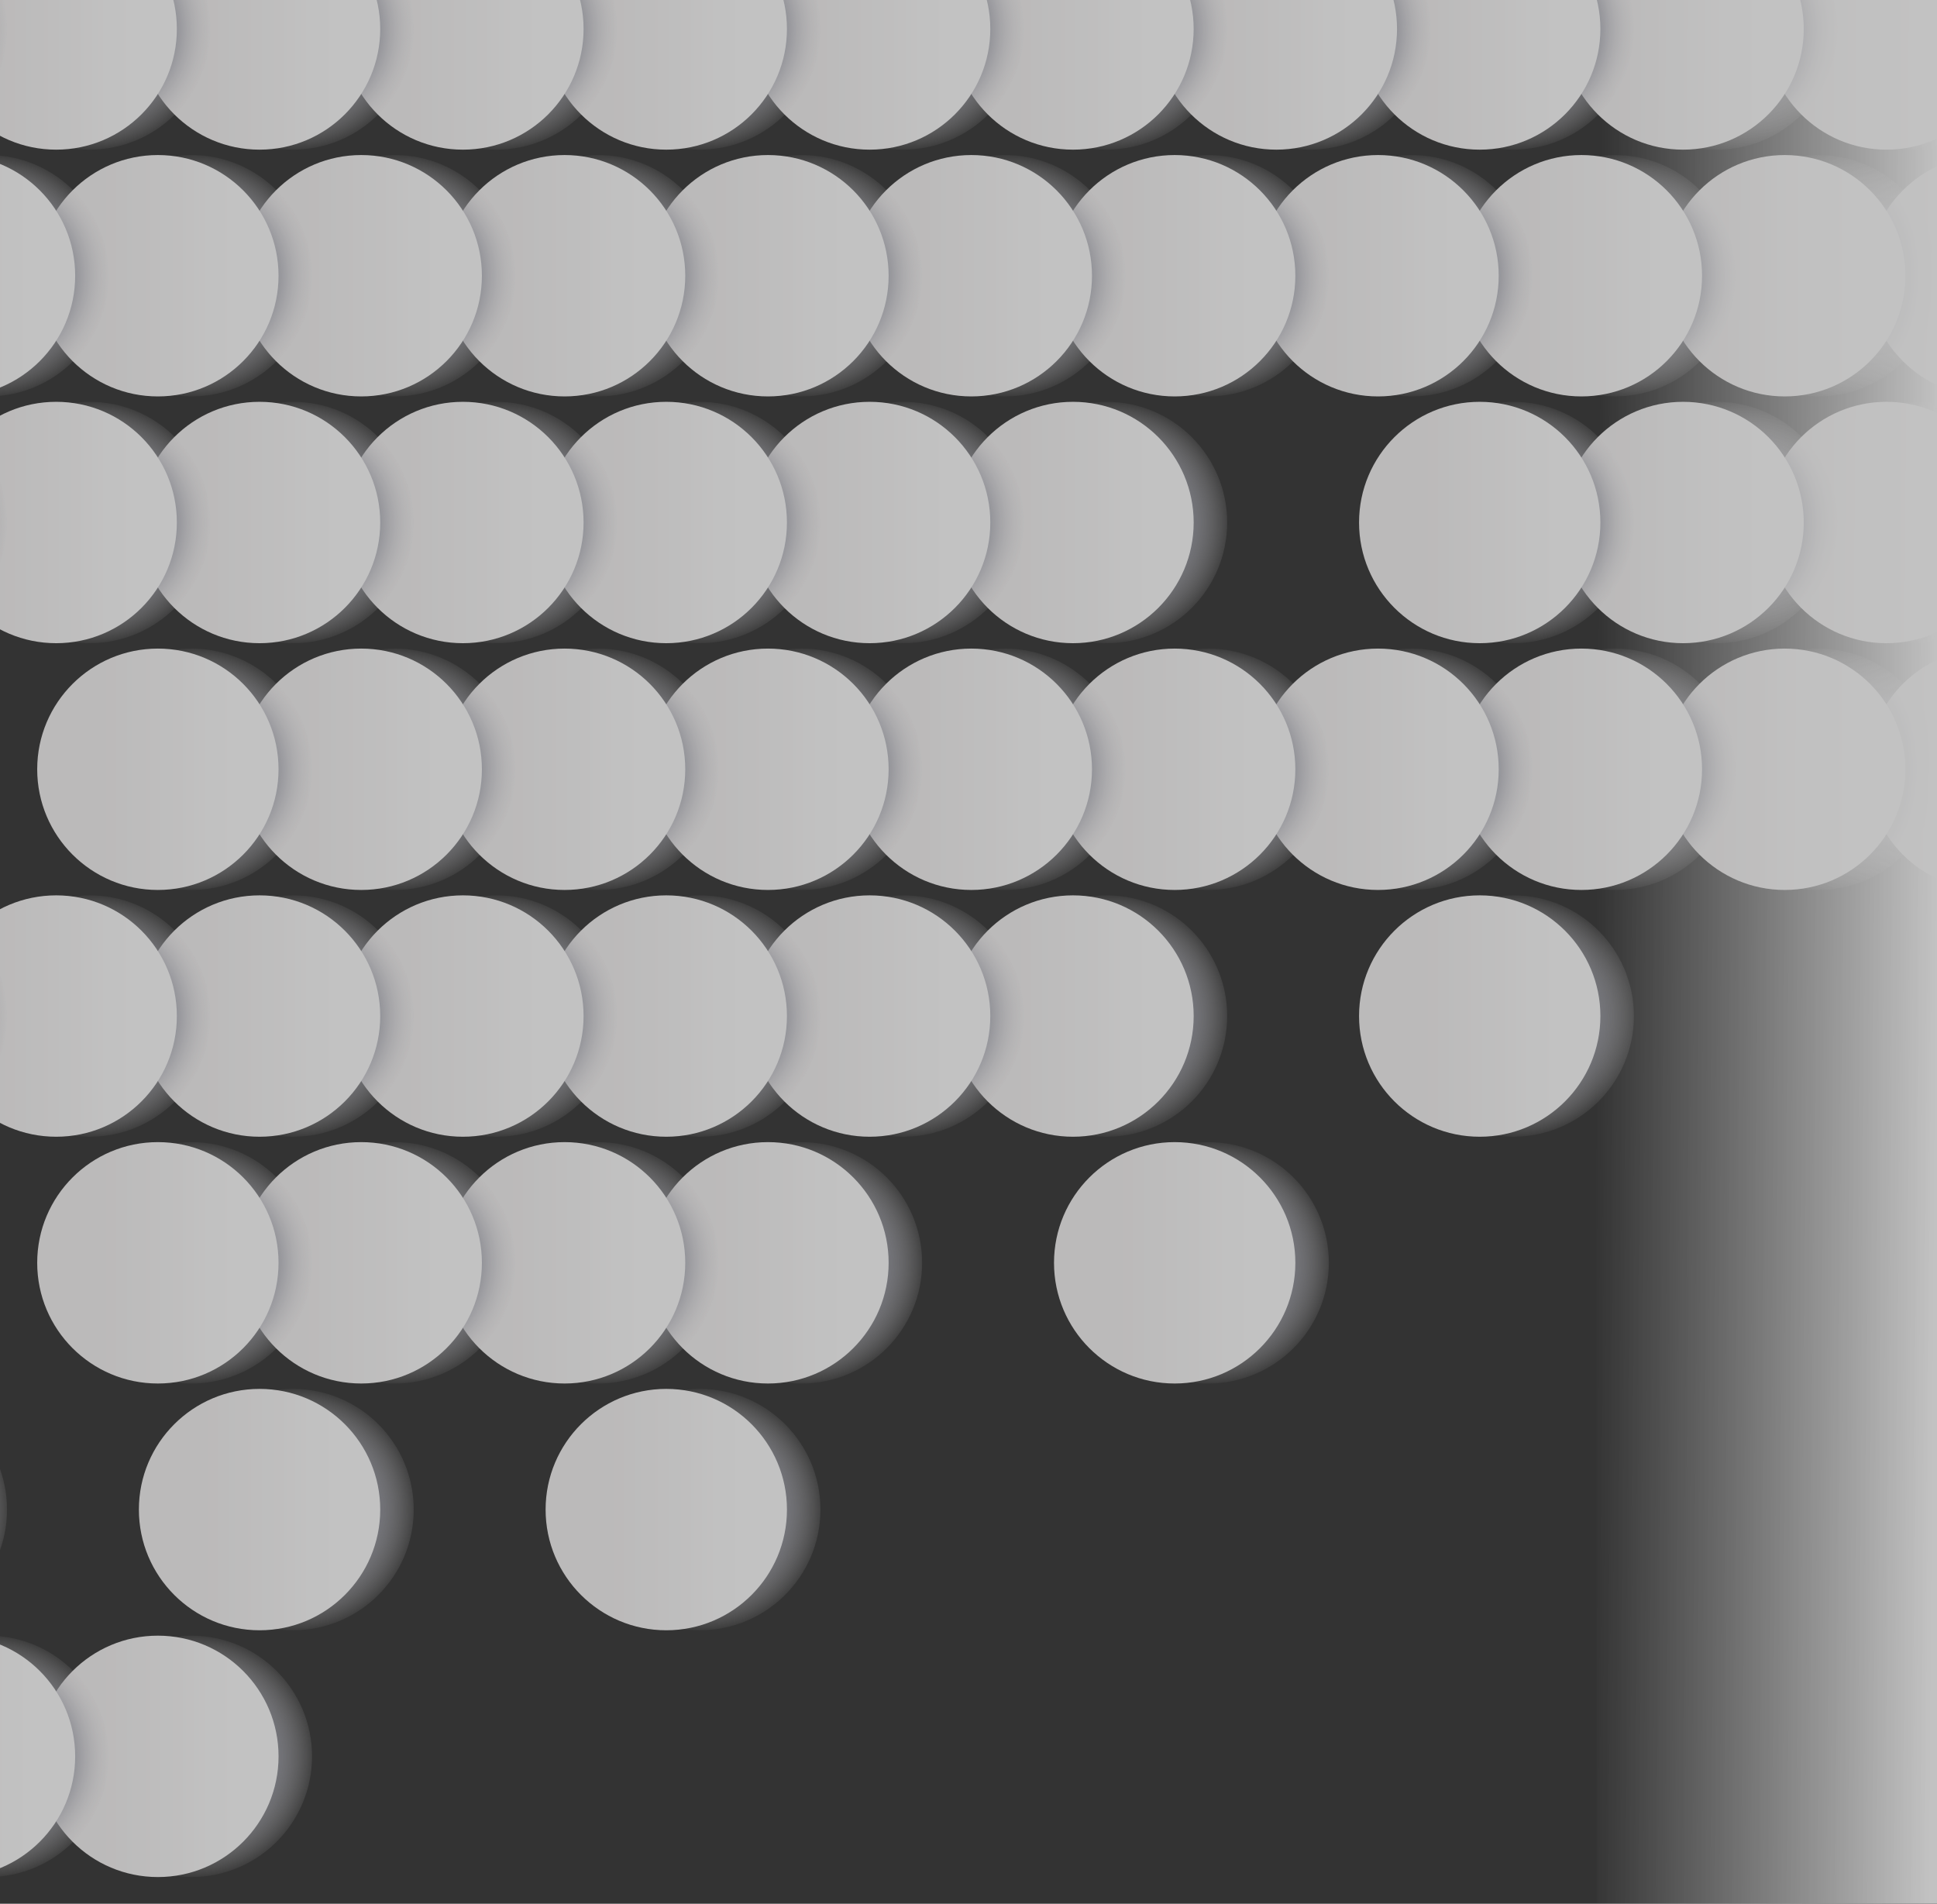<svg width="404" height="397" viewBox="0 0 404 397" fill="none" xmlns="http://www.w3.org/2000/svg">
<rect x="0" y="0" width="404" height="397" fill="#333333" stroke="none"/>
<g opacity="0.7" clip-path="url(#clip0_61_2602)">
<path d="M400.442 31.209C414.343 31.209 425.611 19.94 425.611 6.04C425.611 -7.86 414.343 -19.129 400.442 -19.129C386.542 -19.129 375.274 -7.86 375.274 6.04C375.274 19.94 386.542 31.209 400.442 31.209Z" fill="url(#paint0_radial_61_2602)"/>
<path d="M393.455 31.209C407.356 31.209 418.624 19.94 418.624 6.04C418.624 -7.86 407.356 -19.129 393.455 -19.129C379.555 -19.129 368.287 -7.86 368.287 6.04C368.287 19.94 379.555 31.209 393.455 31.209Z" fill="url(#paint1_linear_61_2602)"/>
<path d="M358.027 31.209C371.928 31.209 383.196 19.94 383.196 6.04C383.196 -7.86 371.928 -19.129 358.027 -19.129C344.127 -19.129 332.859 -7.86 332.859 6.04C332.859 19.94 344.127 31.209 358.027 31.209Z" fill="url(#paint2_radial_61_2602)"/>
<path d="M351.04 31.209C364.941 31.209 376.209 19.94 376.209 6.04C376.209 -7.86 364.941 -19.129 351.04 -19.129C337.14 -19.129 325.872 -7.86 325.872 6.04C325.872 19.94 337.14 31.209 351.04 31.209Z" fill="url(#paint3_linear_61_2602)"/>
<path d="M315.613 31.209C329.513 31.209 340.781 19.94 340.781 6.04C340.781 -7.86 329.513 -19.129 315.613 -19.129C301.712 -19.129 290.444 -7.86 290.444 6.04C290.444 19.94 301.712 31.209 315.613 31.209Z" fill="url(#paint4_radial_61_2602)"/>
<path d="M308.625 31.209C322.526 31.209 333.794 19.94 333.794 6.04C333.794 -7.86 322.526 -19.129 308.625 -19.129C294.725 -19.129 283.457 -7.86 283.457 6.04C283.457 19.94 294.725 31.209 308.625 31.209Z" fill="url(#paint5_linear_61_2602)"/>
<path d="M273.197 31.209C287.098 31.209 298.366 19.94 298.366 6.04C298.366 -7.86 287.098 -19.129 273.197 -19.129C259.297 -19.129 248.029 -7.86 248.029 6.04C248.029 19.94 259.297 31.209 273.197 31.209Z" fill="url(#paint6_radial_61_2602)"/>
<path d="M266.21 31.209C280.111 31.209 291.379 19.94 291.379 6.04C291.379 -7.86 280.111 -19.129 266.21 -19.129C252.31 -19.129 241.042 -7.86 241.042 6.04C241.042 19.94 252.31 31.209 266.21 31.209Z" fill="url(#paint7_linear_61_2602)"/>
<path d="M230.782 31.209C244.683 31.209 255.951 19.94 255.951 6.04C255.951 -7.86 244.683 -19.129 230.782 -19.129C216.882 -19.129 205.614 -7.86 205.614 6.04C205.614 19.94 216.882 31.209 230.782 31.209Z" fill="url(#paint8_radial_61_2602)"/>
<path d="M223.795 31.209C237.696 31.209 248.964 19.94 248.964 6.04C248.964 -7.86 237.696 -19.129 223.795 -19.129C209.895 -19.129 198.627 -7.86 198.627 6.04C198.627 19.94 209.895 31.209 223.795 31.209Z" fill="url(#paint9_linear_61_2602)"/>
<path d="M188.368 31.209C202.268 31.209 213.536 19.94 213.536 6.04C213.536 -7.86 202.268 -19.129 188.368 -19.129C174.467 -19.129 163.199 -7.86 163.199 6.04C163.199 19.94 174.467 31.209 188.368 31.209Z" fill="url(#paint10_radial_61_2602)"/>
<path d="M181.38 31.209C195.281 31.209 206.549 19.94 206.549 6.04C206.549 -7.86 195.281 -19.129 181.38 -19.129C167.48 -19.129 156.212 -7.86 156.212 6.04C156.212 19.94 167.48 31.209 181.38 31.209Z" fill="url(#paint11_linear_61_2602)"/>
<path d="M145.952 31.209C159.853 31.209 171.121 19.94 171.121 6.04C171.121 -7.86 159.853 -19.129 145.952 -19.129C132.052 -19.129 120.784 -7.86 120.784 6.04C120.784 19.94 132.052 31.209 145.952 31.209Z" fill="url(#paint12_radial_61_2602)"/>
<path d="M138.965 31.209C152.866 31.209 164.134 19.94 164.134 6.04C164.134 -7.86 152.866 -19.129 138.965 -19.129C125.065 -19.129 113.797 -7.86 113.797 6.04C113.797 19.94 125.065 31.209 138.965 31.209Z" fill="url(#paint13_linear_61_2602)"/>
<path d="M103.537 31.209C117.438 31.209 128.706 19.94 128.706 6.04C128.706 -7.86 117.438 -19.129 103.537 -19.129C89.637 -19.129 78.369 -7.86 78.369 6.04C78.369 19.94 89.637 31.209 103.537 31.209Z" fill="url(#paint14_radial_61_2602)"/>
<path d="M96.55 31.209C110.451 31.209 121.719 19.94 121.719 6.04C121.719 -7.86 110.451 -19.129 96.55 -19.129C82.65 -19.129 71.382 -7.86 71.382 6.04C71.382 19.94 82.65 31.209 96.55 31.209Z" fill="url(#paint15_linear_61_2602)"/>
<path d="M61.123 31.209C75.023 31.209 86.291 19.94 86.291 6.04C86.291 -7.86 75.023 -19.129 61.123 -19.129C47.222 -19.129 35.954 -7.86 35.954 6.04C35.954 19.94 47.222 31.209 61.123 31.209Z" fill="url(#paint16_radial_61_2602)"/>
<path d="M54.136 31.209C68.036 31.209 79.304 19.94 79.304 6.04C79.304 -7.86 68.036 -19.129 54.136 -19.129C40.235 -19.129 28.967 -7.86 28.967 6.04C28.967 19.94 40.235 31.209 54.136 31.209Z" fill="url(#paint17_linear_61_2602)"/>
<path d="M18.707 31.209C32.608 31.209 43.876 19.94 43.876 6.04C43.876 -7.86 32.608 -19.129 18.707 -19.129C4.807 -19.129 -6.461 -7.86 -6.461 6.04C-6.461 19.94 4.807 31.209 18.707 31.209Z" fill="url(#paint18_radial_61_2602)"/>
<path d="M11.72 31.209C25.621 31.209 36.889 19.94 36.889 6.04C36.889 -7.86 25.621 -19.129 11.72 -19.129C-2.18 -19.129 -13.448 -7.86 -13.448 6.04C-13.448 19.94 -2.18 31.209 11.72 31.209Z" fill="url(#paint19_linear_61_2602)"/>
<path d="M-23.707 31.209C-9.807 31.209 1.461 19.94 1.461 6.04C1.461 -7.86 -9.807 -19.129 -23.707 -19.129C-37.608 -19.129 -48.876 -7.86 -48.876 6.04C-48.876 19.94 -37.608 31.209 -23.707 31.209Z" fill="url(#paint20_radial_61_2602)"/>
<path d="M421.65 82.669C435.55 82.669 446.819 71.401 446.819 57.501C446.819 43.601 435.55 32.332 421.65 32.332C407.75 32.332 396.481 43.601 396.481 57.501C396.481 71.401 407.75 82.669 421.65 82.669Z" fill="url(#paint21_radial_61_2602)"/>
<path d="M414.663 82.669C428.563 82.669 439.832 71.401 439.832 57.501C439.832 43.601 428.563 32.332 414.663 32.332C400.763 32.332 389.494 43.601 389.494 57.501C389.494 71.401 400.763 82.669 414.663 82.669Z" fill="url(#paint22_linear_61_2602)"/>
<path d="M379.235 82.669C393.135 82.669 404.404 71.401 404.404 57.501C404.404 43.601 393.135 32.332 379.235 32.332C365.335 32.332 354.066 43.601 354.066 57.501C354.066 71.401 365.335 82.669 379.235 82.669Z" fill="url(#paint23_radial_61_2602)"/>
<path d="M372.248 82.669C386.148 82.669 397.416 71.401 397.416 57.501C397.416 43.601 386.148 32.332 372.248 32.332C358.348 32.332 347.079 43.601 347.079 57.501C347.079 71.401 358.348 82.669 372.248 82.669Z" fill="url(#paint24_linear_61_2602)"/>
<path d="M336.82 82.669C350.72 82.669 361.988 71.401 361.988 57.501C361.988 43.601 350.72 32.332 336.82 32.332C322.92 32.332 311.651 43.601 311.651 57.501C311.651 71.401 322.92 82.669 336.82 82.669Z" fill="url(#paint25_radial_61_2602)"/>
<path d="M329.833 82.669C343.733 82.669 355.001 71.401 355.001 57.501C355.001 43.601 343.733 32.332 329.833 32.332C315.933 32.332 304.664 43.601 304.664 57.501C304.664 71.401 315.933 82.669 329.833 82.669Z" fill="url(#paint26_linear_61_2602)"/>
<path d="M294.405 82.669C308.305 82.669 319.574 71.401 319.574 57.501C319.574 43.601 308.305 32.332 294.405 32.332C280.505 32.332 269.236 43.601 269.236 57.501C269.236 71.401 280.505 82.669 294.405 82.669Z" fill="url(#paint27_radial_61_2602)"/>
<path d="M287.418 82.669C301.318 82.669 312.587 71.401 312.587 57.501C312.587 43.601 301.318 32.332 287.418 32.332C273.518 32.332 262.249 43.601 262.249 57.501C262.249 71.401 273.518 82.669 287.418 82.669Z" fill="url(#paint28_linear_61_2602)"/>
<path d="M251.99 82.669C265.89 82.669 277.159 71.401 277.159 57.501C277.159 43.601 265.89 32.332 251.99 32.332C238.09 32.332 226.821 43.601 226.821 57.501C226.821 71.401 238.09 82.669 251.99 82.669Z" fill="url(#paint29_radial_61_2602)"/>
<path d="M245.003 82.669C258.903 82.669 270.171 71.401 270.171 57.501C270.171 43.601 258.903 32.332 245.003 32.332C231.103 32.332 219.834 43.601 219.834 57.501C219.834 71.401 231.103 82.669 245.003 82.669Z" fill="url(#paint30_linear_61_2602)"/>
<path d="M209.575 82.669C223.475 82.669 234.744 71.401 234.744 57.501C234.744 43.601 223.475 32.332 209.575 32.332C195.675 32.332 184.406 43.601 184.406 57.501C184.406 71.401 195.675 82.669 209.575 82.669Z" fill="url(#paint31_radial_61_2602)"/>
<path d="M202.588 82.669C216.488 82.669 227.757 71.401 227.757 57.501C227.757 43.601 216.488 32.332 202.588 32.332C188.688 32.332 177.419 43.601 177.419 57.501C177.419 71.401 188.688 82.669 202.588 82.669Z" fill="url(#paint32_linear_61_2602)"/>
<path d="M167.16 82.669C181.06 82.669 192.329 71.401 192.329 57.501C192.329 43.601 181.06 32.332 167.16 32.332C153.26 32.332 141.991 43.601 141.991 57.501C141.991 71.401 153.26 82.669 167.16 82.669Z" fill="url(#paint33_radial_61_2602)"/>
<path d="M160.173 82.669C174.073 82.669 185.342 71.401 185.342 57.501C185.342 43.601 174.073 32.332 160.173 32.332C146.273 32.332 135.004 43.601 135.004 57.501C135.004 71.401 146.273 82.669 160.173 82.669Z" fill="url(#paint34_linear_61_2602)"/>
<path d="M124.745 82.669C138.645 82.669 149.913 71.401 149.913 57.501C149.913 43.601 138.645 32.332 124.745 32.332C110.845 32.332 99.576 43.601 99.576 57.501C99.576 71.401 110.845 82.669 124.745 82.669Z" fill="url(#paint35_radial_61_2602)"/>
<path d="M117.758 82.669C131.658 82.669 142.926 71.401 142.926 57.501C142.926 43.601 131.658 32.332 117.758 32.332C103.858 32.332 92.589 43.601 92.589 57.501C92.589 71.401 103.858 82.669 117.758 82.669Z" fill="url(#paint36_linear_61_2602)"/>
<path d="M82.33 82.669C96.23 82.669 107.498 71.401 107.498 57.501C107.498 43.601 96.23 32.332 82.33 32.332C68.43 32.332 57.161 43.601 57.161 57.501C57.161 71.401 68.43 82.669 82.33 82.669Z" fill="url(#paint37_radial_61_2602)"/>
<path d="M75.343 82.669C89.243 82.669 100.512 71.401 100.512 57.501C100.512 43.601 89.243 32.332 75.343 32.332C61.443 32.332 50.174 43.601 50.174 57.501C50.174 71.401 61.443 82.669 75.343 82.669Z" fill="url(#paint38_linear_61_2602)"/>
<path d="M39.915 82.669C53.815 82.669 65.084 71.401 65.084 57.501C65.084 43.601 53.815 32.332 39.915 32.332C26.015 32.332 14.746 43.601 14.746 57.501C14.746 71.401 26.015 82.669 39.915 82.669Z" fill="url(#paint39_radial_61_2602)"/>
<path d="M32.928 82.669C46.828 82.669 58.096 71.401 58.096 57.501C58.096 43.601 46.828 32.332 32.928 32.332C19.028 32.332 7.759 43.601 7.759 57.501C7.759 71.401 19.028 82.669 32.928 82.669Z" fill="url(#paint40_linear_61_2602)"/>
<path d="M-2.5 82.669C11.4 82.669 22.668 71.401 22.668 57.501C22.668 43.601 11.4 32.332 -2.5 32.332C-16.4 32.332 -27.669 43.601 -27.669 57.501C-27.669 71.401 -16.4 82.669 -2.5 82.669Z" fill="url(#paint41_radial_61_2602)"/>
<path d="M-9.487 82.669C4.413 82.669 15.681 71.401 15.681 57.501C15.681 43.601 4.413 32.332 -9.487 32.332C-23.387 32.332 -34.656 43.601 -34.656 57.501C-34.656 71.401 -23.387 82.669 -9.487 82.669Z" fill="url(#paint42_linear_61_2602)"/>
<path d="M400.442 134.129C414.343 134.129 425.611 122.861 425.611 108.961C425.611 95.061 414.343 83.792 400.442 83.792C386.542 83.792 375.274 95.061 375.274 108.961C375.274 122.861 386.542 134.129 400.442 134.129Z" fill="url(#paint43_radial_61_2602)"/>
<path d="M393.455 134.129C407.356 134.129 418.624 122.861 418.624 108.961C418.624 95.061 407.356 83.792 393.455 83.792C379.555 83.792 368.287 95.061 368.287 108.961C368.287 122.861 379.555 134.129 393.455 134.129Z" fill="url(#paint44_linear_61_2602)"/>
<path d="M358.027 134.129C371.928 134.129 383.196 122.861 383.196 108.961C383.196 95.061 371.928 83.792 358.027 83.792C344.127 83.792 332.859 95.061 332.859 108.961C332.859 122.861 344.127 134.129 358.027 134.129Z" fill="url(#paint45_radial_61_2602)"/>
<path d="M351.04 134.129C364.941 134.129 376.209 122.861 376.209 108.961C376.209 95.061 364.941 83.792 351.04 83.792C337.14 83.792 325.872 95.061 325.872 108.961C325.872 122.861 337.14 134.129 351.04 134.129Z" fill="url(#paint46_linear_61_2602)"/>
<path d="M315.613 134.129C329.513 134.129 340.781 122.861 340.781 108.961C340.781 95.061 329.513 83.792 315.613 83.792C301.712 83.792 290.444 95.061 290.444 108.961C290.444 122.861 301.712 134.129 315.613 134.129Z" fill="url(#paint47_radial_61_2602)"/>
<path d="M308.625 134.129C322.526 134.129 333.794 122.861 333.794 108.961C333.794 95.061 322.526 83.792 308.625 83.792C294.725 83.792 283.457 95.061 283.457 108.961C283.457 122.861 294.725 134.129 308.625 134.129Z" fill="url(#paint48_linear_61_2602)"/>
<path d="M230.782 134.129C244.683 134.129 255.951 122.861 255.951 108.961C255.951 95.061 244.683 83.792 230.782 83.792C216.882 83.792 205.614 95.061 205.614 108.961C205.614 122.861 216.882 134.129 230.782 134.129Z" fill="url(#paint49_radial_61_2602)"/>
<path d="M223.795 134.129C237.696 134.129 248.964 122.861 248.964 108.961C248.964 95.061 237.696 83.792 223.795 83.792C209.895 83.792 198.627 95.061 198.627 108.961C198.627 122.861 209.895 134.129 223.795 134.129Z" fill="url(#paint50_linear_61_2602)"/>
<path d="M188.368 134.129C202.268 134.129 213.536 122.861 213.536 108.961C213.536 95.061 202.268 83.792 188.368 83.792C174.467 83.792 163.199 95.061 163.199 108.961C163.199 122.861 174.467 134.129 188.368 134.129Z" fill="url(#paint51_radial_61_2602)"/>
<path d="M181.38 134.129C195.281 134.129 206.549 122.861 206.549 108.961C206.549 95.061 195.281 83.792 181.38 83.792C167.48 83.792 156.212 95.061 156.212 108.961C156.212 122.861 167.48 134.129 181.38 134.129Z" fill="url(#paint52_linear_61_2602)"/>
<path d="M145.952 134.129C159.853 134.129 171.121 122.861 171.121 108.961C171.121 95.061 159.853 83.792 145.952 83.792C132.052 83.792 120.784 95.061 120.784 108.961C120.784 122.861 132.052 134.129 145.952 134.129Z" fill="url(#paint53_radial_61_2602)"/>
<path d="M138.965 134.129C152.866 134.129 164.134 122.861 164.134 108.961C164.134 95.061 152.866 83.792 138.965 83.792C125.065 83.792 113.797 95.061 113.797 108.961C113.797 122.861 125.065 134.129 138.965 134.129Z" fill="url(#paint54_linear_61_2602)"/>
<path d="M103.537 134.129C117.438 134.129 128.706 122.861 128.706 108.961C128.706 95.061 117.438 83.792 103.537 83.792C89.637 83.792 78.369 95.061 78.369 108.961C78.369 122.861 89.637 134.129 103.537 134.129Z" fill="url(#paint55_radial_61_2602)"/>
<path d="M96.55 134.129C110.451 134.129 121.719 122.861 121.719 108.961C121.719 95.061 110.451 83.792 96.55 83.792C82.65 83.792 71.382 95.061 71.382 108.961C71.382 122.861 82.65 134.129 96.55 134.129Z" fill="url(#paint56_linear_61_2602)"/>
<path d="M61.123 134.129C75.023 134.129 86.291 122.861 86.291 108.961C86.291 95.061 75.023 83.792 61.123 83.792C47.222 83.792 35.954 95.061 35.954 108.961C35.954 122.861 47.222 134.129 61.123 134.129Z" fill="url(#paint57_radial_61_2602)"/>
<path d="M54.136 134.129C68.036 134.129 79.304 122.861 79.304 108.961C79.304 95.061 68.036 83.792 54.136 83.792C40.235 83.792 28.967 95.061 28.967 108.961C28.967 122.861 40.235 134.129 54.136 134.129Z" fill="url(#paint58_linear_61_2602)"/>
<path d="M18.707 134.129C32.608 134.129 43.876 122.861 43.876 108.961C43.876 95.061 32.608 83.792 18.707 83.792C4.807 83.792 -6.461 95.061 -6.461 108.961C-6.461 122.861 4.807 134.129 18.707 134.129Z" fill="url(#paint59_radial_61_2602)"/>
<path d="M11.72 134.129C25.621 134.129 36.889 122.861 36.889 108.961C36.889 95.061 25.621 83.792 11.72 83.792C-2.18 83.792 -13.448 95.061 -13.448 108.961C-13.448 122.861 -2.18 134.129 11.72 134.129Z" fill="url(#paint60_linear_61_2602)"/>
<path d="M-23.707 134.129C-9.807 134.129 1.461 122.861 1.461 108.961C1.461 95.061 -9.807 83.792 -23.707 83.792C-37.608 83.792 -48.876 95.061 -48.876 108.961C-48.876 122.861 -37.608 134.129 -23.707 134.129Z" fill="url(#paint61_radial_61_2602)"/>
<path d="M421.65 185.589C435.55 185.589 446.819 174.321 446.819 160.421C446.819 146.52 435.55 135.252 421.65 135.252C407.75 135.252 396.481 146.52 396.481 160.421C396.481 174.321 407.75 185.589 421.65 185.589Z" fill="url(#paint62_radial_61_2602)"/>
<path d="M414.663 185.589C428.563 185.589 439.832 174.321 439.832 160.421C439.832 146.52 428.563 135.252 414.663 135.252C400.763 135.252 389.494 146.52 389.494 160.421C389.494 174.321 400.763 185.589 414.663 185.589Z" fill="url(#paint63_linear_61_2602)"/>
<path d="M379.235 185.589C393.135 185.589 404.404 174.321 404.404 160.421C404.404 146.52 393.135 135.252 379.235 135.252C365.335 135.252 354.066 146.52 354.066 160.421C354.066 174.321 365.335 185.589 379.235 185.589Z" fill="url(#paint64_radial_61_2602)"/>
<path d="M372.248 185.589C386.148 185.589 397.416 174.321 397.416 160.421C397.416 146.52 386.148 135.252 372.248 135.252C358.348 135.252 347.079 146.52 347.079 160.421C347.079 174.321 358.348 185.589 372.248 185.589Z" fill="url(#paint65_linear_61_2602)"/>
<path d="M336.82 185.589C350.72 185.589 361.988 174.321 361.988 160.421C361.988 146.52 350.72 135.252 336.82 135.252C322.92 135.252 311.651 146.52 311.651 160.421C311.651 174.321 322.92 185.589 336.82 185.589Z" fill="url(#paint66_radial_61_2602)"/>
<path d="M329.833 185.589C343.733 185.589 355.001 174.321 355.001 160.421C355.001 146.52 343.733 135.252 329.833 135.252C315.933 135.252 304.664 146.52 304.664 160.421C304.664 174.321 315.933 185.589 329.833 185.589Z" fill="url(#paint67_linear_61_2602)"/>
<path d="M294.405 185.589C308.305 185.589 319.574 174.321 319.574 160.421C319.574 146.52 308.305 135.252 294.405 135.252C280.505 135.252 269.236 146.52 269.236 160.421C269.236 174.321 280.505 185.589 294.405 185.589Z" fill="url(#paint68_radial_61_2602)"/>
<path d="M287.418 185.589C301.318 185.589 312.587 174.321 312.587 160.421C312.587 146.52 301.318 135.252 287.418 135.252C273.518 135.252 262.249 146.52 262.249 160.421C262.249 174.321 273.518 185.589 287.418 185.589Z" fill="url(#paint69_linear_61_2602)"/>
<path d="M251.99 185.589C265.89 185.589 277.159 174.321 277.159 160.421C277.159 146.52 265.89 135.252 251.99 135.252C238.09 135.252 226.821 146.52 226.821 160.421C226.821 174.321 238.09 185.589 251.99 185.589Z" fill="url(#paint70_radial_61_2602)"/>
<path d="M245.003 185.589C258.903 185.589 270.171 174.321 270.171 160.421C270.171 146.52 258.903 135.252 245.003 135.252C231.103 135.252 219.834 146.52 219.834 160.421C219.834 174.321 231.103 185.589 245.003 185.589Z" fill="url(#paint71_linear_61_2602)"/>
<path d="M209.575 185.589C223.475 185.589 234.744 174.321 234.744 160.421C234.744 146.52 223.475 135.252 209.575 135.252C195.675 135.252 184.406 146.52 184.406 160.421C184.406 174.321 195.675 185.589 209.575 185.589Z" fill="url(#paint72_radial_61_2602)"/>
<path d="M202.588 185.589C216.488 185.589 227.757 174.321 227.757 160.421C227.757 146.52 216.488 135.252 202.588 135.252C188.688 135.252 177.419 146.52 177.419 160.421C177.419 174.321 188.688 185.589 202.588 185.589Z" fill="url(#paint73_linear_61_2602)"/>
<path d="M167.16 185.589C181.06 185.589 192.329 174.321 192.329 160.421C192.329 146.52 181.06 135.252 167.16 135.252C153.26 135.252 141.991 146.52 141.991 160.421C141.991 174.321 153.26 185.589 167.16 185.589Z" fill="url(#paint74_radial_61_2602)"/>
<path d="M160.173 185.589C174.073 185.589 185.342 174.321 185.342 160.421C185.342 146.52 174.073 135.252 160.173 135.252C146.273 135.252 135.004 146.52 135.004 160.421C135.004 174.321 146.273 185.589 160.173 185.589Z" fill="url(#paint75_linear_61_2602)"/>
<path d="M124.745 185.589C138.645 185.589 149.913 174.321 149.913 160.421C149.913 146.52 138.645 135.252 124.745 135.252C110.845 135.252 99.576 146.52 99.576 160.421C99.576 174.321 110.845 185.589 124.745 185.589Z" fill="url(#paint76_radial_61_2602)"/>
<path d="M117.758 185.589C131.658 185.589 142.926 174.321 142.926 160.421C142.926 146.52 131.658 135.252 117.758 135.252C103.858 135.252 92.589 146.52 92.589 160.421C92.589 174.321 103.858 185.589 117.758 185.589Z" fill="url(#paint77_linear_61_2602)"/>
<path d="M82.33 185.589C96.23 185.589 107.498 174.321 107.498 160.421C107.498 146.52 96.23 135.252 82.33 135.252C68.43 135.252 57.161 146.52 57.161 160.421C57.161 174.321 68.43 185.589 82.33 185.589Z" fill="url(#paint78_radial_61_2602)"/>
<path d="M75.343 185.589C89.243 185.589 100.512 174.321 100.512 160.421C100.512 146.52 89.243 135.252 75.343 135.252C61.443 135.252 50.174 146.52 50.174 160.421C50.174 174.321 61.443 185.589 75.343 185.589Z" fill="url(#paint79_linear_61_2602)"/>
<path d="M39.915 185.589C53.815 185.589 65.084 174.321 65.084 160.421C65.084 146.52 53.815 135.252 39.915 135.252C26.015 135.252 14.746 146.52 14.746 160.421C14.746 174.321 26.015 185.589 39.915 185.589Z" fill="url(#paint80_radial_61_2602)"/>
<path d="M32.928 185.589C46.828 185.589 58.096 174.321 58.096 160.421C58.096 146.52 46.828 135.252 32.928 135.252C19.028 135.252 7.759 146.52 7.759 160.421C7.759 174.321 19.028 185.589 32.928 185.589Z" fill="url(#paint81_linear_61_2602)"/>
<path d="M315.613 237.05C329.513 237.05 340.781 225.782 340.781 211.881C340.781 197.981 329.513 186.713 315.613 186.713C301.712 186.713 290.444 197.981 290.444 211.881C290.444 225.782 301.712 237.05 315.613 237.05Z" fill="url(#paint82_radial_61_2602)"/>
<path d="M308.625 237.05C322.526 237.05 333.794 225.782 333.794 211.881C333.794 197.981 322.526 186.713 308.625 186.713C294.725 186.713 283.457 197.981 283.457 211.881C283.457 225.782 294.725 237.05 308.625 237.05Z" fill="url(#paint83_linear_61_2602)"/>
<path d="M230.782 237.05C244.683 237.05 255.951 225.782 255.951 211.881C255.951 197.981 244.683 186.713 230.782 186.713C216.882 186.713 205.614 197.981 205.614 211.881C205.614 225.782 216.882 237.05 230.782 237.05Z" fill="url(#paint84_radial_61_2602)"/>
<path d="M223.795 237.05C237.696 237.05 248.964 225.782 248.964 211.881C248.964 197.981 237.696 186.713 223.795 186.713C209.895 186.713 198.627 197.981 198.627 211.881C198.627 225.782 209.895 237.05 223.795 237.05Z" fill="url(#paint85_linear_61_2602)"/>
<path d="M188.368 237.05C202.268 237.05 213.536 225.782 213.536 211.881C213.536 197.981 202.268 186.713 188.368 186.713C174.467 186.713 163.199 197.981 163.199 211.881C163.199 225.782 174.467 237.05 188.368 237.05Z" fill="url(#paint86_radial_61_2602)"/>
<path d="M181.38 237.05C195.281 237.05 206.549 225.782 206.549 211.881C206.549 197.981 195.281 186.713 181.38 186.713C167.48 186.713 156.212 197.981 156.212 211.881C156.212 225.782 167.48 237.05 181.38 237.05Z" fill="url(#paint87_linear_61_2602)"/>
<path d="M145.952 237.05C159.853 237.05 171.121 225.782 171.121 211.881C171.121 197.981 159.853 186.713 145.952 186.713C132.052 186.713 120.784 197.981 120.784 211.881C120.784 225.782 132.052 237.05 145.952 237.05Z" fill="url(#paint88_radial_61_2602)"/>
<path d="M138.965 237.05C152.866 237.05 164.134 225.782 164.134 211.881C164.134 197.981 152.866 186.713 138.965 186.713C125.065 186.713 113.797 197.981 113.797 211.881C113.797 225.782 125.065 237.05 138.965 237.05Z" fill="url(#paint89_linear_61_2602)"/>
<path d="M103.537 237.05C117.438 237.05 128.706 225.782 128.706 211.881C128.706 197.981 117.438 186.713 103.537 186.713C89.637 186.713 78.369 197.981 78.369 211.881C78.369 225.782 89.637 237.05 103.537 237.05Z" fill="url(#paint90_radial_61_2602)"/>
<path d="M96.55 237.05C110.451 237.05 121.719 225.782 121.719 211.881C121.719 197.981 110.451 186.713 96.55 186.713C82.65 186.713 71.382 197.981 71.382 211.881C71.382 225.782 82.65 237.05 96.55 237.05Z" fill="url(#paint91_linear_61_2602)"/>
<path d="M61.123 237.05C75.023 237.05 86.291 225.782 86.291 211.881C86.291 197.981 75.023 186.713 61.123 186.713C47.222 186.713 35.954 197.981 35.954 211.881C35.954 225.782 47.222 237.05 61.123 237.05Z" fill="url(#paint92_radial_61_2602)"/>
<path d="M54.136 237.05C68.036 237.05 79.304 225.782 79.304 211.881C79.304 197.981 68.036 186.713 54.136 186.713C40.235 186.713 28.967 197.981 28.967 211.881C28.967 225.782 40.235 237.05 54.136 237.05Z" fill="url(#paint93_linear_61_2602)"/>
<path d="M18.707 237.05C32.608 237.05 43.876 225.782 43.876 211.881C43.876 197.981 32.608 186.713 18.707 186.713C4.807 186.713 -6.461 197.981 -6.461 211.881C-6.461 225.782 4.807 237.05 18.707 237.05Z" fill="url(#paint94_radial_61_2602)"/>
<path d="M11.72 237.05C25.621 237.05 36.889 225.782 36.889 211.881C36.889 197.981 25.621 186.713 11.72 186.713C-2.18 186.713 -13.448 197.981 -13.448 211.881C-13.448 225.782 -2.18 237.05 11.72 237.05Z" fill="url(#paint95_linear_61_2602)"/>
<path d="M-23.707 237.05C-9.807 237.05 1.461 225.782 1.461 211.881C1.461 197.981 -9.807 186.713 -23.707 186.713C-37.608 186.713 -48.876 197.981 -48.876 211.881C-48.876 225.782 -37.608 237.05 -23.707 237.05Z" fill="url(#paint96_radial_61_2602)"/>
<path d="M251.99 288.51C265.89 288.51 277.159 277.241 277.159 263.341C277.159 249.441 265.89 238.173 251.99 238.173C238.09 238.173 226.821 249.441 226.821 263.341C226.821 277.241 238.09 288.51 251.99 288.51Z" fill="url(#paint97_radial_61_2602)"/>
<path d="M245.003 288.51C258.903 288.51 270.171 277.241 270.171 263.341C270.171 249.441 258.903 238.173 245.003 238.173C231.103 238.173 219.834 249.441 219.834 263.341C219.834 277.241 231.103 288.51 245.003 288.51Z" fill="url(#paint98_linear_61_2602)"/>
<path d="M167.16 288.51C181.06 288.51 192.329 277.241 192.329 263.341C192.329 249.441 181.06 238.173 167.16 238.173C153.26 238.173 141.991 249.441 141.991 263.341C141.991 277.241 153.26 288.51 167.16 288.51Z" fill="url(#paint99_radial_61_2602)"/>
<path d="M160.173 288.51C174.073 288.51 185.342 277.241 185.342 263.341C185.342 249.441 174.073 238.173 160.173 238.173C146.273 238.173 135.004 249.441 135.004 263.341C135.004 277.241 146.273 288.51 160.173 288.51Z" fill="url(#paint100_linear_61_2602)"/>
<path d="M124.745 288.51C138.645 288.51 149.913 277.241 149.913 263.341C149.913 249.441 138.645 238.173 124.745 238.173C110.845 238.173 99.576 249.441 99.576 263.341C99.576 277.241 110.845 288.51 124.745 288.51Z" fill="url(#paint101_radial_61_2602)"/>
<path d="M117.758 288.51C131.658 288.51 142.926 277.241 142.926 263.341C142.926 249.441 131.658 238.173 117.758 238.173C103.858 238.173 92.589 249.441 92.589 263.341C92.589 277.241 103.858 288.51 117.758 288.51Z" fill="url(#paint102_linear_61_2602)"/>
<path d="M82.33 288.51C96.23 288.51 107.498 277.241 107.498 263.341C107.498 249.441 96.23 238.173 82.33 238.173C68.43 238.173 57.161 249.441 57.161 263.341C57.161 277.241 68.43 288.51 82.33 288.51Z" fill="url(#paint103_radial_61_2602)"/>
<path d="M75.343 288.51C89.243 288.51 100.512 277.241 100.512 263.341C100.512 249.441 89.243 238.173 75.343 238.173C61.443 238.173 50.174 249.441 50.174 263.341C50.174 277.241 61.443 288.51 75.343 288.51Z" fill="url(#paint104_linear_61_2602)"/>
<path d="M39.915 288.51C53.815 288.51 65.084 277.241 65.084 263.341C65.084 249.441 53.815 238.173 39.915 238.173C26.015 238.173 14.746 249.441 14.746 263.341C14.746 277.241 26.015 288.51 39.915 288.51Z" fill="url(#paint105_radial_61_2602)"/>
<path d="M32.928 288.51C46.828 288.51 58.096 277.241 58.096 263.341C58.096 249.441 46.828 238.173 32.928 238.173C19.028 238.173 7.759 249.441 7.759 263.341C7.759 277.241 19.028 288.51 32.928 288.51Z" fill="url(#paint106_linear_61_2602)"/>
<path d="M145.952 339.97C159.853 339.97 171.121 328.701 171.121 314.801C171.121 300.901 159.853 289.633 145.952 289.633C132.052 289.633 120.784 300.901 120.784 314.801C120.784 328.701 132.052 339.97 145.952 339.97Z" fill="url(#paint107_radial_61_2602)"/>
<path d="M138.965 339.97C152.866 339.97 164.134 328.701 164.134 314.801C164.134 300.901 152.866 289.633 138.965 289.633C125.065 289.633 113.797 300.901 113.797 314.801C113.797 328.701 125.065 339.97 138.965 339.97Z" fill="url(#paint108_linear_61_2602)"/>
<path d="M61.123 339.97C75.023 339.97 86.291 328.701 86.291 314.801C86.291 300.901 75.023 289.633 61.123 289.633C47.222 289.633 35.954 300.901 35.954 314.801C35.954 328.701 47.222 339.97 61.123 339.97Z" fill="url(#paint109_radial_61_2602)"/>
<path d="M54.136 339.97C68.036 339.97 79.304 328.701 79.304 314.801C79.304 300.901 68.036 289.633 54.136 289.633C40.235 289.633 28.967 300.901 28.967 314.801C28.967 328.701 40.235 339.97 54.136 339.97Z" fill="url(#paint110_linear_61_2602)"/>
<path d="M-23.707 339.97C-9.807 339.97 1.461 328.701 1.461 314.801C1.461 300.901 -9.807 289.633 -23.707 289.633C-37.608 289.633 -48.876 300.901 -48.876 314.801C-48.876 328.701 -37.608 339.97 -23.707 339.97Z" fill="url(#paint111_radial_61_2602)"/>
<path d="M39.915 391.431C53.815 391.431 65.084 380.162 65.084 366.262C65.084 352.362 53.815 341.093 39.915 341.093C26.015 341.093 14.746 352.362 14.746 366.262C14.746 380.162 26.015 391.431 39.915 391.431Z" fill="url(#paint112_radial_61_2602)"/>
<path d="M32.928 391.431C46.828 391.431 58.096 380.162 58.096 366.262C58.096 352.362 46.828 341.093 32.928 341.093C19.028 341.093 7.759 352.362 7.759 366.262C7.759 380.162 19.028 391.431 32.928 391.431Z" fill="url(#paint113_linear_61_2602)"/>
<path d="M-2.5 391.431C11.4 391.431 22.668 380.162 22.668 366.262C22.668 352.362 11.4 341.093 -2.5 341.093C-16.4 341.093 -27.669 352.362 -27.669 366.262C-27.669 380.162 -16.4 391.431 -2.5 391.431Z" fill="url(#paint114_radial_61_2602)"/>
<path d="M-9.487 391.431C4.413 391.431 15.681 380.162 15.681 366.262C15.681 352.362 4.413 341.093 -9.487 341.093C-23.387 341.093 -34.656 352.362 -34.656 366.262C-34.656 380.162 -23.387 391.431 -9.487 391.431Z" fill="url(#paint115_linear_61_2602)"/>
<rect width="71" height="406" transform="matrix(-1 0 0 1 404 0)" fill="url(#paint116_linear_61_2602)"/>
</g>
<defs>
<radialGradient id="paint0_radial_61_2602" cx="0" cy="0" r="1" gradientUnits="userSpaceOnUse" gradientTransform="translate(401.147 6.04) scale(48.889 48.889)">
<stop offset="0.302" stop-color="#999BA8"/>
<stop offset="0.362" stop-color="#ADAEB8" stop-opacity="0.738"/>
<stop offset="0.484" stop-color="#E0DFE2" stop-opacity="0.206"/>
<stop offset="0.531" stop-color="#F5F3F3" stop-opacity="0"/>
</radialGradient>
<linearGradient id="paint1_linear_61_2602" x1="368.287" y1="6.04" x2="418.625" y2="6.04" gradientUnits="userSpaceOnUse">
<stop offset="0.258" stop-color="#F5F3F3"/>
<stop offset="0.809" stop-color="white"/>
</linearGradient>
<radialGradient id="paint2_radial_61_2602" cx="0" cy="0" r="1" gradientUnits="userSpaceOnUse" gradientTransform="translate(358.732 6.04) scale(48.889 48.889)">
<stop offset="0.302" stop-color="#999BA8"/>
<stop offset="0.362" stop-color="#ADAEB8" stop-opacity="0.738"/>
<stop offset="0.484" stop-color="#E0DFE2" stop-opacity="0.206"/>
<stop offset="0.531" stop-color="#F5F3F3" stop-opacity="0"/>
</radialGradient>
<linearGradient id="paint3_linear_61_2602" x1="325.872" y1="6.04" x2="376.209" y2="6.04" gradientUnits="userSpaceOnUse">
<stop offset="0.258" stop-color="#F5F3F3"/>
<stop offset="0.809" stop-color="white"/>
</linearGradient>
<radialGradient id="paint4_radial_61_2602" cx="0" cy="0" r="1" gradientUnits="userSpaceOnUse" gradientTransform="translate(316.317 6.04) scale(48.889 48.889)">
<stop offset="0.302" stop-color="#999BA8"/>
<stop offset="0.362" stop-color="#ADAEB8" stop-opacity="0.738"/>
<stop offset="0.484" stop-color="#E0DFE2" stop-opacity="0.206"/>
<stop offset="0.531" stop-color="#F5F3F3" stop-opacity="0"/>
</radialGradient>
<linearGradient id="paint5_linear_61_2602" x1="283.457" y1="6.04" x2="333.795" y2="6.04" gradientUnits="userSpaceOnUse">
<stop offset="0.258" stop-color="#F5F3F3"/>
<stop offset="0.809" stop-color="white"/>
</linearGradient>
<radialGradient id="paint6_radial_61_2602" cx="0" cy="0" r="1" gradientUnits="userSpaceOnUse" gradientTransform="translate(273.902 6.04) scale(48.889 48.889)">
<stop offset="0.302" stop-color="#999BA8"/>
<stop offset="0.362" stop-color="#ADAEB8" stop-opacity="0.738"/>
<stop offset="0.484" stop-color="#E0DFE2" stop-opacity="0.206"/>
<stop offset="0.531" stop-color="#F5F3F3" stop-opacity="0"/>
</radialGradient>
<linearGradient id="paint7_linear_61_2602" x1="241.042" y1="6.04" x2="291.38" y2="6.04" gradientUnits="userSpaceOnUse">
<stop offset="0.258" stop-color="#F5F3F3"/>
<stop offset="0.809" stop-color="white"/>
</linearGradient>
<radialGradient id="paint8_radial_61_2602" cx="0" cy="0" r="1" gradientUnits="userSpaceOnUse" gradientTransform="translate(231.487 6.04) scale(48.889 48.889)">
<stop offset="0.302" stop-color="#999BA8"/>
<stop offset="0.362" stop-color="#ADAEB8" stop-opacity="0.738"/>
<stop offset="0.484" stop-color="#E0DFE2" stop-opacity="0.206"/>
<stop offset="0.531" stop-color="#F5F3F3" stop-opacity="0"/>
</radialGradient>
<linearGradient id="paint9_linear_61_2602" x1="198.627" y1="6.04" x2="248.964" y2="6.04" gradientUnits="userSpaceOnUse">
<stop offset="0.258" stop-color="#F5F3F3"/>
<stop offset="0.809" stop-color="white"/>
</linearGradient>
<radialGradient id="paint10_radial_61_2602" cx="0" cy="0" r="1" gradientUnits="userSpaceOnUse" gradientTransform="translate(189.072 6.04) scale(48.889 48.889)">
<stop offset="0.302" stop-color="#999BA8"/>
<stop offset="0.362" stop-color="#ADAEB8" stop-opacity="0.738"/>
<stop offset="0.484" stop-color="#E0DFE2" stop-opacity="0.206"/>
<stop offset="0.531" stop-color="#F5F3F3" stop-opacity="0"/>
</radialGradient>
<linearGradient id="paint11_linear_61_2602" x1="156.212" y1="6.04" x2="206.55" y2="6.04" gradientUnits="userSpaceOnUse">
<stop offset="0.258" stop-color="#F5F3F3"/>
<stop offset="0.809" stop-color="white"/>
</linearGradient>
<radialGradient id="paint12_radial_61_2602" cx="0" cy="0" r="1" gradientUnits="userSpaceOnUse" gradientTransform="translate(146.657 6.04) scale(48.889 48.889)">
<stop offset="0.302" stop-color="#999BA8"/>
<stop offset="0.362" stop-color="#ADAEB8" stop-opacity="0.738"/>
<stop offset="0.484" stop-color="#E0DFE2" stop-opacity="0.206"/>
<stop offset="0.531" stop-color="#F5F3F3" stop-opacity="0"/>
</radialGradient>
<linearGradient id="paint13_linear_61_2602" x1="113.797" y1="6.04" x2="164.134" y2="6.04" gradientUnits="userSpaceOnUse">
<stop offset="0.258" stop-color="#F5F3F3"/>
<stop offset="0.809" stop-color="white"/>
</linearGradient>
<radialGradient id="paint14_radial_61_2602" cx="0" cy="0" r="1" gradientUnits="userSpaceOnUse" gradientTransform="translate(104.242 6.04) scale(48.889 48.889)">
<stop offset="0.302" stop-color="#999BA8"/>
<stop offset="0.362" stop-color="#ADAEB8" stop-opacity="0.738"/>
<stop offset="0.484" stop-color="#E0DFE2" stop-opacity="0.206"/>
<stop offset="0.531" stop-color="#F5F3F3" stop-opacity="0"/>
</radialGradient>
<linearGradient id="paint15_linear_61_2602" x1="71.382" y1="6.04" x2="121.72" y2="6.04" gradientUnits="userSpaceOnUse">
<stop offset="0.258" stop-color="#F5F3F3"/>
<stop offset="0.809" stop-color="white"/>
</linearGradient>
<radialGradient id="paint16_radial_61_2602" cx="0" cy="0" r="1" gradientUnits="userSpaceOnUse" gradientTransform="translate(61.827 6.04) scale(48.889)">
<stop offset="0.302" stop-color="#999BA8"/>
<stop offset="0.362" stop-color="#ADAEB8" stop-opacity="0.738"/>
<stop offset="0.484" stop-color="#E0DFE2" stop-opacity="0.206"/>
<stop offset="0.531" stop-color="#F5F3F3" stop-opacity="0"/>
</radialGradient>
<linearGradient id="paint17_linear_61_2602" x1="28.967" y1="6.04" x2="79.305" y2="6.04" gradientUnits="userSpaceOnUse">
<stop offset="0.258" stop-color="#F5F3F3"/>
<stop offset="0.809" stop-color="white"/>
</linearGradient>
<radialGradient id="paint18_radial_61_2602" cx="0" cy="0" r="1" gradientUnits="userSpaceOnUse" gradientTransform="translate(19.412 6.04) scale(48.889)">
<stop offset="0.302" stop-color="#999BA8"/>
<stop offset="0.362" stop-color="#ADAEB8" stop-opacity="0.738"/>
<stop offset="0.484" stop-color="#E0DFE2" stop-opacity="0.206"/>
<stop offset="0.531" stop-color="#F5F3F3" stop-opacity="0"/>
</radialGradient>
<linearGradient id="paint19_linear_61_2602" x1="-13.448" y1="6.04" x2="36.889" y2="6.04" gradientUnits="userSpaceOnUse">
<stop offset="0.258" stop-color="#F5F3F3"/>
<stop offset="0.809" stop-color="white"/>
</linearGradient>
<radialGradient id="paint20_radial_61_2602" cx="0" cy="0" r="1" gradientUnits="userSpaceOnUse" gradientTransform="translate(-23.003 6.04) scale(48.889)">
<stop offset="0.302" stop-color="#999BA8"/>
<stop offset="0.362" stop-color="#ADAEB8" stop-opacity="0.738"/>
<stop offset="0.484" stop-color="#E0DFE2" stop-opacity="0.206"/>
<stop offset="0.531" stop-color="#F5F3F3" stop-opacity="0"/>
</radialGradient>
<radialGradient id="paint21_radial_61_2602" cx="0" cy="0" r="1" gradientUnits="userSpaceOnUse" gradientTransform="translate(422.355 57.501) scale(48.889 48.889)">
<stop offset="0.302" stop-color="#999BA8"/>
<stop offset="0.362" stop-color="#ADAEB8" stop-opacity="0.738"/>
<stop offset="0.484" stop-color="#E0DFE2" stop-opacity="0.206"/>
<stop offset="0.531" stop-color="#F5F3F3" stop-opacity="0"/>
</radialGradient>
<linearGradient id="paint22_linear_61_2602" x1="389.495" y1="57.501" x2="439.832" y2="57.501" gradientUnits="userSpaceOnUse">
<stop offset="0.258" stop-color="#F5F3F3"/>
<stop offset="0.809" stop-color="white"/>
</linearGradient>
<radialGradient id="paint23_radial_61_2602" cx="0" cy="0" r="1" gradientUnits="userSpaceOnUse" gradientTransform="translate(379.94 57.501) scale(48.889 48.889)">
<stop offset="0.302" stop-color="#999BA8"/>
<stop offset="0.362" stop-color="#ADAEB8" stop-opacity="0.738"/>
<stop offset="0.484" stop-color="#E0DFE2" stop-opacity="0.206"/>
<stop offset="0.531" stop-color="#F5F3F3" stop-opacity="0"/>
</radialGradient>
<linearGradient id="paint24_linear_61_2602" x1="347.08" y1="57.501" x2="397.417" y2="57.501" gradientUnits="userSpaceOnUse">
<stop offset="0.258" stop-color="#F5F3F3"/>
<stop offset="0.809" stop-color="white"/>
</linearGradient>
<radialGradient id="paint25_radial_61_2602" cx="0" cy="0" r="1" gradientUnits="userSpaceOnUse" gradientTransform="translate(337.525 57.501) scale(48.889 48.889)">
<stop offset="0.302" stop-color="#999BA8"/>
<stop offset="0.362" stop-color="#ADAEB8" stop-opacity="0.738"/>
<stop offset="0.484" stop-color="#E0DFE2" stop-opacity="0.206"/>
<stop offset="0.531" stop-color="#F5F3F3" stop-opacity="0"/>
</radialGradient>
<linearGradient id="paint26_linear_61_2602" x1="304.665" y1="57.501" x2="355.002" y2="57.501" gradientUnits="userSpaceOnUse">
<stop offset="0.258" stop-color="#F5F3F3"/>
<stop offset="0.809" stop-color="white"/>
</linearGradient>
<radialGradient id="paint27_radial_61_2602" cx="0" cy="0" r="1" gradientUnits="userSpaceOnUse" gradientTransform="translate(295.11 57.501) scale(48.889 48.889)">
<stop offset="0.302" stop-color="#999BA8"/>
<stop offset="0.362" stop-color="#ADAEB8" stop-opacity="0.738"/>
<stop offset="0.484" stop-color="#E0DFE2" stop-opacity="0.206"/>
<stop offset="0.531" stop-color="#F5F3F3" stop-opacity="0"/>
</radialGradient>
<linearGradient id="paint28_linear_61_2602" x1="262.25" y1="57.501" x2="312.587" y2="57.501" gradientUnits="userSpaceOnUse">
<stop offset="0.258" stop-color="#F5F3F3"/>
<stop offset="0.809" stop-color="white"/>
</linearGradient>
<radialGradient id="paint29_radial_61_2602" cx="0" cy="0" r="1" gradientUnits="userSpaceOnUse" gradientTransform="translate(252.695 57.501) scale(48.889 48.889)">
<stop offset="0.302" stop-color="#999BA8"/>
<stop offset="0.362" stop-color="#ADAEB8" stop-opacity="0.738"/>
<stop offset="0.484" stop-color="#E0DFE2" stop-opacity="0.206"/>
<stop offset="0.531" stop-color="#F5F3F3" stop-opacity="0"/>
</radialGradient>
<linearGradient id="paint30_linear_61_2602" x1="219.835" y1="57.501" x2="270.172" y2="57.501" gradientUnits="userSpaceOnUse">
<stop offset="0.258" stop-color="#F5F3F3"/>
<stop offset="0.809" stop-color="white"/>
</linearGradient>
<radialGradient id="paint31_radial_61_2602" cx="0" cy="0" r="1" gradientUnits="userSpaceOnUse" gradientTransform="translate(210.28 57.501) scale(48.889 48.889)">
<stop offset="0.302" stop-color="#999BA8"/>
<stop offset="0.362" stop-color="#ADAEB8" stop-opacity="0.738"/>
<stop offset="0.484" stop-color="#E0DFE2" stop-opacity="0.206"/>
<stop offset="0.531" stop-color="#F5F3F3" stop-opacity="0"/>
</radialGradient>
<linearGradient id="paint32_linear_61_2602" x1="177.42" y1="57.501" x2="227.757" y2="57.501" gradientUnits="userSpaceOnUse">
<stop offset="0.258" stop-color="#F5F3F3"/>
<stop offset="0.809" stop-color="white"/>
</linearGradient>
<radialGradient id="paint33_radial_61_2602" cx="0" cy="0" r="1" gradientUnits="userSpaceOnUse" gradientTransform="translate(167.865 57.501) scale(48.889 48.889)">
<stop offset="0.302" stop-color="#999BA8"/>
<stop offset="0.362" stop-color="#ADAEB8" stop-opacity="0.738"/>
<stop offset="0.484" stop-color="#E0DFE2" stop-opacity="0.206"/>
<stop offset="0.531" stop-color="#F5F3F3" stop-opacity="0"/>
</radialGradient>
<linearGradient id="paint34_linear_61_2602" x1="135.005" y1="57.501" x2="185.342" y2="57.501" gradientUnits="userSpaceOnUse">
<stop offset="0.258" stop-color="#F5F3F3"/>
<stop offset="0.809" stop-color="white"/>
</linearGradient>
<radialGradient id="paint35_radial_61_2602" cx="0" cy="0" r="1" gradientUnits="userSpaceOnUse" gradientTransform="translate(125.45 57.501) scale(48.889 48.889)">
<stop offset="0.302" stop-color="#999BA8"/>
<stop offset="0.362" stop-color="#ADAEB8" stop-opacity="0.738"/>
<stop offset="0.484" stop-color="#E0DFE2" stop-opacity="0.206"/>
<stop offset="0.531" stop-color="#F5F3F3" stop-opacity="0"/>
</radialGradient>
<linearGradient id="paint36_linear_61_2602" x1="92.59" y1="57.501" x2="142.927" y2="57.501" gradientUnits="userSpaceOnUse">
<stop offset="0.258" stop-color="#F5F3F3"/>
<stop offset="0.809" stop-color="white"/>
</linearGradient>
<radialGradient id="paint37_radial_61_2602" cx="0" cy="0" r="1" gradientUnits="userSpaceOnUse" gradientTransform="translate(83.035 57.501) scale(48.889)">
<stop offset="0.302" stop-color="#999BA8"/>
<stop offset="0.362" stop-color="#ADAEB8" stop-opacity="0.738"/>
<stop offset="0.484" stop-color="#E0DFE2" stop-opacity="0.206"/>
<stop offset="0.531" stop-color="#F5F3F3" stop-opacity="0"/>
</radialGradient>
<linearGradient id="paint38_linear_61_2602" x1="50.175" y1="57.501" x2="100.512" y2="57.501" gradientUnits="userSpaceOnUse">
<stop offset="0.258" stop-color="#F5F3F3"/>
<stop offset="0.809" stop-color="white"/>
</linearGradient>
<radialGradient id="paint39_radial_61_2602" cx="0" cy="0" r="1" gradientUnits="userSpaceOnUse" gradientTransform="translate(40.62 57.501) scale(48.889)">
<stop offset="0.302" stop-color="#999BA8"/>
<stop offset="0.362" stop-color="#ADAEB8" stop-opacity="0.738"/>
<stop offset="0.484" stop-color="#E0DFE2" stop-opacity="0.206"/>
<stop offset="0.531" stop-color="#F5F3F3" stop-opacity="0"/>
</radialGradient>
<linearGradient id="paint40_linear_61_2602" x1="7.76" y1="57.501" x2="58.097" y2="57.501" gradientUnits="userSpaceOnUse">
<stop offset="0.258" stop-color="#F5F3F3"/>
<stop offset="0.809" stop-color="white"/>
</linearGradient>
<radialGradient id="paint41_radial_61_2602" cx="0" cy="0" r="1" gradientUnits="userSpaceOnUse" gradientTransform="translate(-1.795 57.501) scale(48.889 48.889)">
<stop offset="0.302" stop-color="#999BA8"/>
<stop offset="0.362" stop-color="#ADAEB8" stop-opacity="0.738"/>
<stop offset="0.484" stop-color="#E0DFE2" stop-opacity="0.206"/>
<stop offset="0.531" stop-color="#F5F3F3" stop-opacity="0"/>
</radialGradient>
<linearGradient id="paint42_linear_61_2602" x1="-34.655" y1="57.501" x2="15.682" y2="57.501" gradientUnits="userSpaceOnUse">
<stop offset="0.258" stop-color="#F5F3F3"/>
<stop offset="0.809" stop-color="white"/>
</linearGradient>
<radialGradient id="paint43_radial_61_2602" cx="0" cy="0" r="1" gradientUnits="userSpaceOnUse" gradientTransform="translate(401.147 108.961) scale(48.889 48.889)">
<stop offset="0.302" stop-color="#999BA8"/>
<stop offset="0.362" stop-color="#ADAEB8" stop-opacity="0.738"/>
<stop offset="0.484" stop-color="#E0DFE2" stop-opacity="0.206"/>
<stop offset="0.531" stop-color="#F5F3F3" stop-opacity="0"/>
</radialGradient>
<linearGradient id="paint44_linear_61_2602" x1="368.287" y1="108.961" x2="418.625" y2="108.961" gradientUnits="userSpaceOnUse">
<stop offset="0.258" stop-color="#F5F3F3"/>
<stop offset="0.809" stop-color="white"/>
</linearGradient>
<radialGradient id="paint45_radial_61_2602" cx="0" cy="0" r="1" gradientUnits="userSpaceOnUse" gradientTransform="translate(358.732 108.961) scale(48.889 48.889)">
<stop offset="0.302" stop-color="#999BA8"/>
<stop offset="0.362" stop-color="#ADAEB8" stop-opacity="0.738"/>
<stop offset="0.484" stop-color="#E0DFE2" stop-opacity="0.206"/>
<stop offset="0.531" stop-color="#F5F3F3" stop-opacity="0"/>
</radialGradient>
<linearGradient id="paint46_linear_61_2602" x1="325.872" y1="108.961" x2="376.209" y2="108.961" gradientUnits="userSpaceOnUse">
<stop offset="0.258" stop-color="#F5F3F3"/>
<stop offset="0.809" stop-color="white"/>
</linearGradient>
<radialGradient id="paint47_radial_61_2602" cx="0" cy="0" r="1" gradientUnits="userSpaceOnUse" gradientTransform="translate(316.317 108.961) scale(48.889 48.889)">
<stop offset="0.302" stop-color="#999BA8"/>
<stop offset="0.362" stop-color="#ADAEB8" stop-opacity="0.738"/>
<stop offset="0.484" stop-color="#E0DFE2" stop-opacity="0.206"/>
<stop offset="0.531" stop-color="#F5F3F3" stop-opacity="0"/>
</radialGradient>
<linearGradient id="paint48_linear_61_2602" x1="283.457" y1="108.961" x2="333.795" y2="108.961" gradientUnits="userSpaceOnUse">
<stop offset="0.258" stop-color="#F5F3F3"/>
<stop offset="0.809" stop-color="white"/>
</linearGradient>
<radialGradient id="paint49_radial_61_2602" cx="0" cy="0" r="1" gradientUnits="userSpaceOnUse" gradientTransform="translate(231.487 108.961) scale(48.889 48.889)">
<stop offset="0.302" stop-color="#999BA8"/>
<stop offset="0.362" stop-color="#ADAEB8" stop-opacity="0.738"/>
<stop offset="0.484" stop-color="#E0DFE2" stop-opacity="0.206"/>
<stop offset="0.531" stop-color="#F5F3F3" stop-opacity="0"/>
</radialGradient>
<linearGradient id="paint50_linear_61_2602" x1="198.627" y1="108.961" x2="248.964" y2="108.961" gradientUnits="userSpaceOnUse">
<stop offset="0.258" stop-color="#F5F3F3"/>
<stop offset="0.809" stop-color="white"/>
</linearGradient>
<radialGradient id="paint51_radial_61_2602" cx="0" cy="0" r="1" gradientUnits="userSpaceOnUse" gradientTransform="translate(189.072 108.961) scale(48.889 48.889)">
<stop offset="0.302" stop-color="#999BA8"/>
<stop offset="0.362" stop-color="#ADAEB8" stop-opacity="0.738"/>
<stop offset="0.484" stop-color="#E0DFE2" stop-opacity="0.206"/>
<stop offset="0.531" stop-color="#F5F3F3" stop-opacity="0"/>
</radialGradient>
<linearGradient id="paint52_linear_61_2602" x1="156.212" y1="108.961" x2="206.55" y2="108.961" gradientUnits="userSpaceOnUse">
<stop offset="0.258" stop-color="#F5F3F3"/>
<stop offset="0.809" stop-color="white"/>
</linearGradient>
<radialGradient id="paint53_radial_61_2602" cx="0" cy="0" r="1" gradientUnits="userSpaceOnUse" gradientTransform="translate(146.657 108.961) scale(48.889 48.889)">
<stop offset="0.302" stop-color="#999BA8"/>
<stop offset="0.362" stop-color="#ADAEB8" stop-opacity="0.738"/>
<stop offset="0.484" stop-color="#E0DFE2" stop-opacity="0.206"/>
<stop offset="0.531" stop-color="#F5F3F3" stop-opacity="0"/>
</radialGradient>
<linearGradient id="paint54_linear_61_2602" x1="113.797" y1="108.961" x2="164.134" y2="108.961" gradientUnits="userSpaceOnUse">
<stop offset="0.258" stop-color="#F5F3F3"/>
<stop offset="0.809" stop-color="white"/>
</linearGradient>
<radialGradient id="paint55_radial_61_2602" cx="0" cy="0" r="1" gradientUnits="userSpaceOnUse" gradientTransform="translate(104.242 108.961) scale(48.889 48.889)">
<stop offset="0.302" stop-color="#999BA8"/>
<stop offset="0.362" stop-color="#ADAEB8" stop-opacity="0.738"/>
<stop offset="0.484" stop-color="#E0DFE2" stop-opacity="0.206"/>
<stop offset="0.531" stop-color="#F5F3F3" stop-opacity="0"/>
</radialGradient>
<linearGradient id="paint56_linear_61_2602" x1="71.382" y1="108.961" x2="121.72" y2="108.961" gradientUnits="userSpaceOnUse">
<stop offset="0.258" stop-color="#F5F3F3"/>
<stop offset="0.809" stop-color="white"/>
</linearGradient>
<radialGradient id="paint57_radial_61_2602" cx="0" cy="0" r="1" gradientUnits="userSpaceOnUse" gradientTransform="translate(61.827 108.961) scale(48.889)">
<stop offset="0.302" stop-color="#999BA8"/>
<stop offset="0.362" stop-color="#ADAEB8" stop-opacity="0.738"/>
<stop offset="0.484" stop-color="#E0DFE2" stop-opacity="0.206"/>
<stop offset="0.531" stop-color="#F5F3F3" stop-opacity="0"/>
</radialGradient>
<linearGradient id="paint58_linear_61_2602" x1="28.967" y1="108.961" x2="79.305" y2="108.961" gradientUnits="userSpaceOnUse">
<stop offset="0.258" stop-color="#F5F3F3"/>
<stop offset="0.809" stop-color="white"/>
</linearGradient>
<radialGradient id="paint59_radial_61_2602" cx="0" cy="0" r="1" gradientUnits="userSpaceOnUse" gradientTransform="translate(19.412 108.961) scale(48.889)">
<stop offset="0.302" stop-color="#999BA8"/>
<stop offset="0.362" stop-color="#ADAEB8" stop-opacity="0.738"/>
<stop offset="0.484" stop-color="#E0DFE2" stop-opacity="0.206"/>
<stop offset="0.531" stop-color="#F5F3F3" stop-opacity="0"/>
</radialGradient>
<linearGradient id="paint60_linear_61_2602" x1="-13.448" y1="108.961" x2="36.889" y2="108.961" gradientUnits="userSpaceOnUse">
<stop offset="0.258" stop-color="#F5F3F3"/>
<stop offset="0.809" stop-color="white"/>
</linearGradient>
<radialGradient id="paint61_radial_61_2602" cx="0" cy="0" r="1" gradientUnits="userSpaceOnUse" gradientTransform="translate(-23.003 108.961) scale(48.889)">
<stop offset="0.302" stop-color="#999BA8"/>
<stop offset="0.362" stop-color="#ADAEB8" stop-opacity="0.738"/>
<stop offset="0.484" stop-color="#E0DFE2" stop-opacity="0.206"/>
<stop offset="0.531" stop-color="#F5F3F3" stop-opacity="0"/>
</radialGradient>
<radialGradient id="paint62_radial_61_2602" cx="0" cy="0" r="1" gradientUnits="userSpaceOnUse" gradientTransform="translate(422.355 160.421) scale(48.889 48.889)">
<stop offset="0.302" stop-color="#999BA8"/>
<stop offset="0.362" stop-color="#ADAEB8" stop-opacity="0.738"/>
<stop offset="0.484" stop-color="#E0DFE2" stop-opacity="0.206"/>
<stop offset="0.531" stop-color="#F5F3F3" stop-opacity="0"/>
</radialGradient>
<linearGradient id="paint63_linear_61_2602" x1="389.495" y1="160.421" x2="439.832" y2="160.421" gradientUnits="userSpaceOnUse">
<stop offset="0.258" stop-color="#F5F3F3"/>
<stop offset="0.809" stop-color="white"/>
</linearGradient>
<radialGradient id="paint64_radial_61_2602" cx="0" cy="0" r="1" gradientUnits="userSpaceOnUse" gradientTransform="translate(379.94 160.421) scale(48.889 48.889)">
<stop offset="0.302" stop-color="#999BA8"/>
<stop offset="0.362" stop-color="#ADAEB8" stop-opacity="0.738"/>
<stop offset="0.484" stop-color="#E0DFE2" stop-opacity="0.206"/>
<stop offset="0.531" stop-color="#F5F3F3" stop-opacity="0"/>
</radialGradient>
<linearGradient id="paint65_linear_61_2602" x1="347.08" y1="160.421" x2="397.417" y2="160.421" gradientUnits="userSpaceOnUse">
<stop offset="0.258" stop-color="#F5F3F3"/>
<stop offset="0.809" stop-color="white"/>
</linearGradient>
<radialGradient id="paint66_radial_61_2602" cx="0" cy="0" r="1" gradientUnits="userSpaceOnUse" gradientTransform="translate(337.525 160.421) scale(48.889 48.889)">
<stop offset="0.302" stop-color="#999BA8"/>
<stop offset="0.362" stop-color="#ADAEB8" stop-opacity="0.738"/>
<stop offset="0.484" stop-color="#E0DFE2" stop-opacity="0.206"/>
<stop offset="0.531" stop-color="#F5F3F3" stop-opacity="0"/>
</radialGradient>
<linearGradient id="paint67_linear_61_2602" x1="304.665" y1="160.421" x2="355.002" y2="160.421" gradientUnits="userSpaceOnUse">
<stop offset="0.258" stop-color="#F5F3F3"/>
<stop offset="0.809" stop-color="white"/>
</linearGradient>
<radialGradient id="paint68_radial_61_2602" cx="0" cy="0" r="1" gradientUnits="userSpaceOnUse" gradientTransform="translate(295.11 160.421) scale(48.889 48.889)">
<stop offset="0.302" stop-color="#999BA8"/>
<stop offset="0.362" stop-color="#ADAEB8" stop-opacity="0.738"/>
<stop offset="0.484" stop-color="#E0DFE2" stop-opacity="0.206"/>
<stop offset="0.531" stop-color="#F5F3F3" stop-opacity="0"/>
</radialGradient>
<linearGradient id="paint69_linear_61_2602" x1="262.25" y1="160.421" x2="312.587" y2="160.421" gradientUnits="userSpaceOnUse">
<stop offset="0.258" stop-color="#F5F3F3"/>
<stop offset="0.809" stop-color="white"/>
</linearGradient>
<radialGradient id="paint70_radial_61_2602" cx="0" cy="0" r="1" gradientUnits="userSpaceOnUse" gradientTransform="translate(252.695 160.421) scale(48.889 48.889)">
<stop offset="0.302" stop-color="#999BA8"/>
<stop offset="0.362" stop-color="#ADAEB8" stop-opacity="0.738"/>
<stop offset="0.484" stop-color="#E0DFE2" stop-opacity="0.206"/>
<stop offset="0.531" stop-color="#F5F3F3" stop-opacity="0"/>
</radialGradient>
<linearGradient id="paint71_linear_61_2602" x1="219.835" y1="160.421" x2="270.172" y2="160.421" gradientUnits="userSpaceOnUse">
<stop offset="0.258" stop-color="#F5F3F3"/>
<stop offset="0.809" stop-color="white"/>
</linearGradient>
<radialGradient id="paint72_radial_61_2602" cx="0" cy="0" r="1" gradientUnits="userSpaceOnUse" gradientTransform="translate(210.28 160.421) scale(48.889)">
<stop offset="0.302" stop-color="#999BA8"/>
<stop offset="0.362" stop-color="#ADAEB8" stop-opacity="0.738"/>
<stop offset="0.484" stop-color="#E0DFE2" stop-opacity="0.206"/>
<stop offset="0.531" stop-color="#F5F3F3" stop-opacity="0"/>
</radialGradient>
<linearGradient id="paint73_linear_61_2602" x1="177.42" y1="160.421" x2="227.757" y2="160.421" gradientUnits="userSpaceOnUse">
<stop offset="0.258" stop-color="#F5F3F3"/>
<stop offset="0.809" stop-color="white"/>
</linearGradient>
<radialGradient id="paint74_radial_61_2602" cx="0" cy="0" r="1" gradientUnits="userSpaceOnUse" gradientTransform="translate(167.865 160.421) scale(48.889)">
<stop offset="0.302" stop-color="#999BA8"/>
<stop offset="0.362" stop-color="#ADAEB8" stop-opacity="0.738"/>
<stop offset="0.484" stop-color="#E0DFE2" stop-opacity="0.206"/>
<stop offset="0.531" stop-color="#F5F3F3" stop-opacity="0"/>
</radialGradient>
<linearGradient id="paint75_linear_61_2602" x1="135.005" y1="160.421" x2="185.342" y2="160.421" gradientUnits="userSpaceOnUse">
<stop offset="0.258" stop-color="#F5F3F3"/>
<stop offset="0.809" stop-color="white"/>
</linearGradient>
<radialGradient id="paint76_radial_61_2602" cx="0" cy="0" r="1" gradientUnits="userSpaceOnUse" gradientTransform="translate(125.45 160.421) scale(48.889)">
<stop offset="0.302" stop-color="#999BA8"/>
<stop offset="0.362" stop-color="#ADAEB8" stop-opacity="0.738"/>
<stop offset="0.484" stop-color="#E0DFE2" stop-opacity="0.206"/>
<stop offset="0.531" stop-color="#F5F3F3" stop-opacity="0"/>
</radialGradient>
<linearGradient id="paint77_linear_61_2602" x1="92.59" y1="160.421" x2="142.927" y2="160.421" gradientUnits="userSpaceOnUse">
<stop offset="0.258" stop-color="#F5F3F3"/>
<stop offset="0.809" stop-color="white"/>
</linearGradient>
<radialGradient id="paint78_radial_61_2602" cx="0" cy="0" r="1" gradientUnits="userSpaceOnUse" gradientTransform="translate(83.035 160.421) scale(48.889 48.889)">
<stop offset="0.302" stop-color="#999BA8"/>
<stop offset="0.362" stop-color="#ADAEB8" stop-opacity="0.738"/>
<stop offset="0.484" stop-color="#E0DFE2" stop-opacity="0.206"/>
<stop offset="0.531" stop-color="#F5F3F3" stop-opacity="0"/>
</radialGradient>
<linearGradient id="paint79_linear_61_2602" x1="50.175" y1="160.421" x2="100.512" y2="160.421" gradientUnits="userSpaceOnUse">
<stop offset="0.258" stop-color="#F5F3F3"/>
<stop offset="0.809" stop-color="white"/>
</linearGradient>
<radialGradient id="paint80_radial_61_2602" cx="0" cy="0" r="1" gradientUnits="userSpaceOnUse" gradientTransform="translate(40.62 160.421) scale(48.889 48.889)">
<stop offset="0.302" stop-color="#999BA8"/>
<stop offset="0.362" stop-color="#ADAEB8" stop-opacity="0.738"/>
<stop offset="0.484" stop-color="#E0DFE2" stop-opacity="0.206"/>
<stop offset="0.531" stop-color="#F5F3F3" stop-opacity="0"/>
</radialGradient>
<linearGradient id="paint81_linear_61_2602" x1="7.76" y1="160.421" x2="58.097" y2="160.421" gradientUnits="userSpaceOnUse">
<stop offset="0.258" stop-color="#F5F3F3"/>
<stop offset="0.809" stop-color="white"/>
</linearGradient>
<radialGradient id="paint82_radial_61_2602" cx="0" cy="0" r="1" gradientUnits="userSpaceOnUse" gradientTransform="translate(316.317 211.881) scale(48.889)">
<stop offset="0.302" stop-color="#999BA8"/>
<stop offset="0.362" stop-color="#ADAEB8" stop-opacity="0.738"/>
<stop offset="0.484" stop-color="#E0DFE2" stop-opacity="0.206"/>
<stop offset="0.531" stop-color="#F5F3F3" stop-opacity="0"/>
</radialGradient>
<linearGradient id="paint83_linear_61_2602" x1="283.457" y1="211.881" x2="333.795" y2="211.881" gradientUnits="userSpaceOnUse">
<stop offset="0.258" stop-color="#F5F3F3"/>
<stop offset="0.809" stop-color="white"/>
</linearGradient>
<radialGradient id="paint84_radial_61_2602" cx="0" cy="0" r="1" gradientUnits="userSpaceOnUse" gradientTransform="translate(231.487 211.881) scale(48.889)">
<stop offset="0.302" stop-color="#999BA8"/>
<stop offset="0.362" stop-color="#ADAEB8" stop-opacity="0.738"/>
<stop offset="0.484" stop-color="#E0DFE2" stop-opacity="0.206"/>
<stop offset="0.531" stop-color="#F5F3F3" stop-opacity="0"/>
</radialGradient>
<linearGradient id="paint85_linear_61_2602" x1="198.627" y1="211.881" x2="248.964" y2="211.881" gradientUnits="userSpaceOnUse">
<stop offset="0.258" stop-color="#F5F3F3"/>
<stop offset="0.809" stop-color="white"/>
</linearGradient>
<radialGradient id="paint86_radial_61_2602" cx="0" cy="0" r="1" gradientUnits="userSpaceOnUse" gradientTransform="translate(189.072 211.881) scale(48.889 48.889)">
<stop offset="0.302" stop-color="#999BA8"/>
<stop offset="0.362" stop-color="#ADAEB8" stop-opacity="0.738"/>
<stop offset="0.484" stop-color="#E0DFE2" stop-opacity="0.206"/>
<stop offset="0.531" stop-color="#F5F3F3" stop-opacity="0"/>
</radialGradient>
<linearGradient id="paint87_linear_61_2602" x1="156.212" y1="211.881" x2="206.55" y2="211.881" gradientUnits="userSpaceOnUse">
<stop offset="0.258" stop-color="#F5F3F3"/>
<stop offset="0.809" stop-color="white"/>
</linearGradient>
<radialGradient id="paint88_radial_61_2602" cx="0" cy="0" r="1" gradientUnits="userSpaceOnUse" gradientTransform="translate(146.657 211.881) scale(48.889 48.889)">
<stop offset="0.302" stop-color="#999BA8"/>
<stop offset="0.362" stop-color="#ADAEB8" stop-opacity="0.738"/>
<stop offset="0.484" stop-color="#E0DFE2" stop-opacity="0.206"/>
<stop offset="0.531" stop-color="#F5F3F3" stop-opacity="0"/>
</radialGradient>
<linearGradient id="paint89_linear_61_2602" x1="113.797" y1="211.881" x2="164.134" y2="211.881" gradientUnits="userSpaceOnUse">
<stop offset="0.258" stop-color="#F5F3F3"/>
<stop offset="0.809" stop-color="white"/>
</linearGradient>
<radialGradient id="paint90_radial_61_2602" cx="0" cy="0" r="1" gradientUnits="userSpaceOnUse" gradientTransform="translate(104.242 211.881) scale(48.889 48.889)">
<stop offset="0.302" stop-color="#999BA8"/>
<stop offset="0.362" stop-color="#ADAEB8" stop-opacity="0.738"/>
<stop offset="0.484" stop-color="#E0DFE2" stop-opacity="0.206"/>
<stop offset="0.531" stop-color="#F5F3F3" stop-opacity="0"/>
</radialGradient>
<linearGradient id="paint91_linear_61_2602" x1="71.382" y1="211.881" x2="121.72" y2="211.881" gradientUnits="userSpaceOnUse">
<stop offset="0.258" stop-color="#F5F3F3"/>
<stop offset="0.809" stop-color="white"/>
</linearGradient>
<radialGradient id="paint92_radial_61_2602" cx="0" cy="0" r="1" gradientUnits="userSpaceOnUse" gradientTransform="translate(61.827 211.881) scale(48.889 48.889)">
<stop offset="0.302" stop-color="#999BA8"/>
<stop offset="0.362" stop-color="#ADAEB8" stop-opacity="0.738"/>
<stop offset="0.484" stop-color="#E0DFE2" stop-opacity="0.206"/>
<stop offset="0.531" stop-color="#F5F3F3" stop-opacity="0"/>
</radialGradient>
<linearGradient id="paint93_linear_61_2602" x1="28.967" y1="211.881" x2="79.305" y2="211.881" gradientUnits="userSpaceOnUse">
<stop offset="0.258" stop-color="#F5F3F3"/>
<stop offset="0.809" stop-color="white"/>
</linearGradient>
<radialGradient id="paint94_radial_61_2602" cx="0" cy="0" r="1" gradientUnits="userSpaceOnUse" gradientTransform="translate(19.412 211.881) scale(48.889 48.889)">
<stop offset="0.302" stop-color="#999BA8"/>
<stop offset="0.362" stop-color="#ADAEB8" stop-opacity="0.738"/>
<stop offset="0.484" stop-color="#E0DFE2" stop-opacity="0.206"/>
<stop offset="0.531" stop-color="#F5F3F3" stop-opacity="0"/>
</radialGradient>
<linearGradient id="paint95_linear_61_2602" x1="-13.448" y1="211.881" x2="36.889" y2="211.881" gradientUnits="userSpaceOnUse">
<stop offset="0.258" stop-color="#F5F3F3"/>
<stop offset="0.809" stop-color="white"/>
</linearGradient>
<radialGradient id="paint96_radial_61_2602" cx="0" cy="0" r="1" gradientUnits="userSpaceOnUse" gradientTransform="translate(-23.003 211.881) scale(48.889 48.889)">
<stop offset="0.302" stop-color="#999BA8"/>
<stop offset="0.362" stop-color="#ADAEB8" stop-opacity="0.738"/>
<stop offset="0.484" stop-color="#E0DFE2" stop-opacity="0.206"/>
<stop offset="0.531" stop-color="#F5F3F3" stop-opacity="0"/>
</radialGradient>
<radialGradient id="paint97_radial_61_2602" cx="0" cy="0" r="1" gradientUnits="userSpaceOnUse" gradientTransform="translate(252.695 263.341) scale(48.889 48.889)">
<stop offset="0.302" stop-color="#999BA8"/>
<stop offset="0.362" stop-color="#ADAEB8" stop-opacity="0.738"/>
<stop offset="0.484" stop-color="#E0DFE2" stop-opacity="0.206"/>
<stop offset="0.531" stop-color="#F5F3F3" stop-opacity="0"/>
</radialGradient>
<linearGradient id="paint98_linear_61_2602" x1="219.835" y1="263.341" x2="270.172" y2="263.341" gradientUnits="userSpaceOnUse">
<stop offset="0.258" stop-color="#F5F3F3"/>
<stop offset="0.809" stop-color="white"/>
</linearGradient>
<radialGradient id="paint99_radial_61_2602" cx="0" cy="0" r="1" gradientUnits="userSpaceOnUse" gradientTransform="translate(167.865 263.341) scale(48.889 48.889)">
<stop offset="0.302" stop-color="#999BA8"/>
<stop offset="0.362" stop-color="#ADAEB8" stop-opacity="0.738"/>
<stop offset="0.484" stop-color="#E0DFE2" stop-opacity="0.206"/>
<stop offset="0.531" stop-color="#F5F3F3" stop-opacity="0"/>
</radialGradient>
<linearGradient id="paint100_linear_61_2602" x1="135.005" y1="263.341" x2="185.342" y2="263.341" gradientUnits="userSpaceOnUse">
<stop offset="0.258" stop-color="#F5F3F3"/>
<stop offset="0.809" stop-color="white"/>
</linearGradient>
<radialGradient id="paint101_radial_61_2602" cx="0" cy="0" r="1" gradientUnits="userSpaceOnUse" gradientTransform="translate(125.45 263.341) scale(48.889 48.889)">
<stop offset="0.302" stop-color="#999BA8"/>
<stop offset="0.362" stop-color="#ADAEB8" stop-opacity="0.738"/>
<stop offset="0.484" stop-color="#E0DFE2" stop-opacity="0.206"/>
<stop offset="0.531" stop-color="#F5F3F3" stop-opacity="0"/>
</radialGradient>
<linearGradient id="paint102_linear_61_2602" x1="92.59" y1="263.341" x2="142.927" y2="263.341" gradientUnits="userSpaceOnUse">
<stop offset="0.258" stop-color="#F5F3F3"/>
<stop offset="0.809" stop-color="white"/>
</linearGradient>
<radialGradient id="paint103_radial_61_2602" cx="0" cy="0" r="1" gradientUnits="userSpaceOnUse" gradientTransform="translate(83.035 263.341) scale(48.889 48.889)">
<stop offset="0.302" stop-color="#999BA8"/>
<stop offset="0.362" stop-color="#ADAEB8" stop-opacity="0.738"/>
<stop offset="0.484" stop-color="#E0DFE2" stop-opacity="0.206"/>
<stop offset="0.531" stop-color="#F5F3F3" stop-opacity="0"/>
</radialGradient>
<linearGradient id="paint104_linear_61_2602" x1="50.175" y1="263.341" x2="100.512" y2="263.341" gradientUnits="userSpaceOnUse">
<stop offset="0.258" stop-color="#F5F3F3"/>
<stop offset="0.809" stop-color="white"/>
</linearGradient>
<radialGradient id="paint105_radial_61_2602" cx="0" cy="0" r="1" gradientUnits="userSpaceOnUse" gradientTransform="translate(40.62 263.341) scale(48.889 48.889)">
<stop offset="0.302" stop-color="#999BA8"/>
<stop offset="0.362" stop-color="#ADAEB8" stop-opacity="0.738"/>
<stop offset="0.484" stop-color="#E0DFE2" stop-opacity="0.206"/>
<stop offset="0.531" stop-color="#F5F3F3" stop-opacity="0"/>
</radialGradient>
<linearGradient id="paint106_linear_61_2602" x1="7.76" y1="263.341" x2="58.097" y2="263.341" gradientUnits="userSpaceOnUse">
<stop offset="0.258" stop-color="#F5F3F3"/>
<stop offset="0.809" stop-color="white"/>
</linearGradient>
<radialGradient id="paint107_radial_61_2602" cx="0" cy="0" r="1" gradientUnits="userSpaceOnUse" gradientTransform="translate(146.657 314.801) scale(48.889 48.889)">
<stop offset="0.302" stop-color="#999BA8"/>
<stop offset="0.362" stop-color="#ADAEB8" stop-opacity="0.738"/>
<stop offset="0.484" stop-color="#E0DFE2" stop-opacity="0.206"/>
<stop offset="0.531" stop-color="#F5F3F3" stop-opacity="0"/>
</radialGradient>
<linearGradient id="paint108_linear_61_2602" x1="113.797" y1="314.801" x2="164.134" y2="314.801" gradientUnits="userSpaceOnUse">
<stop offset="0.258" stop-color="#F5F3F3"/>
<stop offset="0.809" stop-color="white"/>
</linearGradient>
<radialGradient id="paint109_radial_61_2602" cx="0" cy="0" r="1" gradientUnits="userSpaceOnUse" gradientTransform="translate(61.827 314.801) scale(48.889 48.889)">
<stop offset="0.302" stop-color="#999BA8"/>
<stop offset="0.362" stop-color="#ADAEB8" stop-opacity="0.738"/>
<stop offset="0.484" stop-color="#E0DFE2" stop-opacity="0.206"/>
<stop offset="0.531" stop-color="#F5F3F3" stop-opacity="0"/>
</radialGradient>
<linearGradient id="paint110_linear_61_2602" x1="28.967" y1="314.801" x2="79.305" y2="314.801" gradientUnits="userSpaceOnUse">
<stop offset="0.258" stop-color="#F5F3F3"/>
<stop offset="0.809" stop-color="white"/>
</linearGradient>
<radialGradient id="paint111_radial_61_2602" cx="0" cy="0" r="1" gradientUnits="userSpaceOnUse" gradientTransform="translate(-23.003 314.801) scale(48.889 48.889)">
<stop offset="0.302" stop-color="#999BA8"/>
<stop offset="0.362" stop-color="#ADAEB8" stop-opacity="0.738"/>
<stop offset="0.484" stop-color="#E0DFE2" stop-opacity="0.206"/>
<stop offset="0.531" stop-color="#F5F3F3" stop-opacity="0"/>
</radialGradient>
<radialGradient id="paint112_radial_61_2602" cx="0" cy="0" r="1" gradientUnits="userSpaceOnUse" gradientTransform="translate(40.62 366.262) scale(48.889 48.889)">
<stop offset="0.302" stop-color="#999BA8"/>
<stop offset="0.362" stop-color="#ADAEB8" stop-opacity="0.738"/>
<stop offset="0.484" stop-color="#E0DFE2" stop-opacity="0.206"/>
<stop offset="0.531" stop-color="#F5F3F3" stop-opacity="0"/>
</radialGradient>
<linearGradient id="paint113_linear_61_2602" x1="7.76" y1="366.262" x2="58.097" y2="366.262" gradientUnits="userSpaceOnUse">
<stop offset="0.258" stop-color="#F5F3F3"/>
<stop offset="0.809" stop-color="white"/>
</linearGradient>
<radialGradient id="paint114_radial_61_2602" cx="0" cy="0" r="1" gradientUnits="userSpaceOnUse" gradientTransform="translate(-1.795 366.262) scale(48.889 48.889)">
<stop offset="0.302" stop-color="#999BA8"/>
<stop offset="0.362" stop-color="#ADAEB8" stop-opacity="0.738"/>
<stop offset="0.484" stop-color="#E0DFE2" stop-opacity="0.206"/>
<stop offset="0.531" stop-color="#F5F3F3" stop-opacity="0"/>
</radialGradient>
<linearGradient id="paint115_linear_61_2602" x1="-34.655" y1="366.262" x2="15.682" y2="366.262" gradientUnits="userSpaceOnUse">
<stop offset="0.258" stop-color="#F5F3F3"/>
<stop offset="0.809" stop-color="white"/>
</linearGradient>
<linearGradient id="paint116_linear_61_2602" x1="71" y1="176.5" x2="-1.23629e-06" y2="177" gradientUnits="userSpaceOnUse">
<stop stop-color="white" stop-opacity="0"/>
<stop offset="1" stop-color="white"/>
</linearGradient>
<clipPath id="clip0_61_2602">
<rect width="404" height="397" fill="white"/>
</clipPath>
</defs>
</svg>
